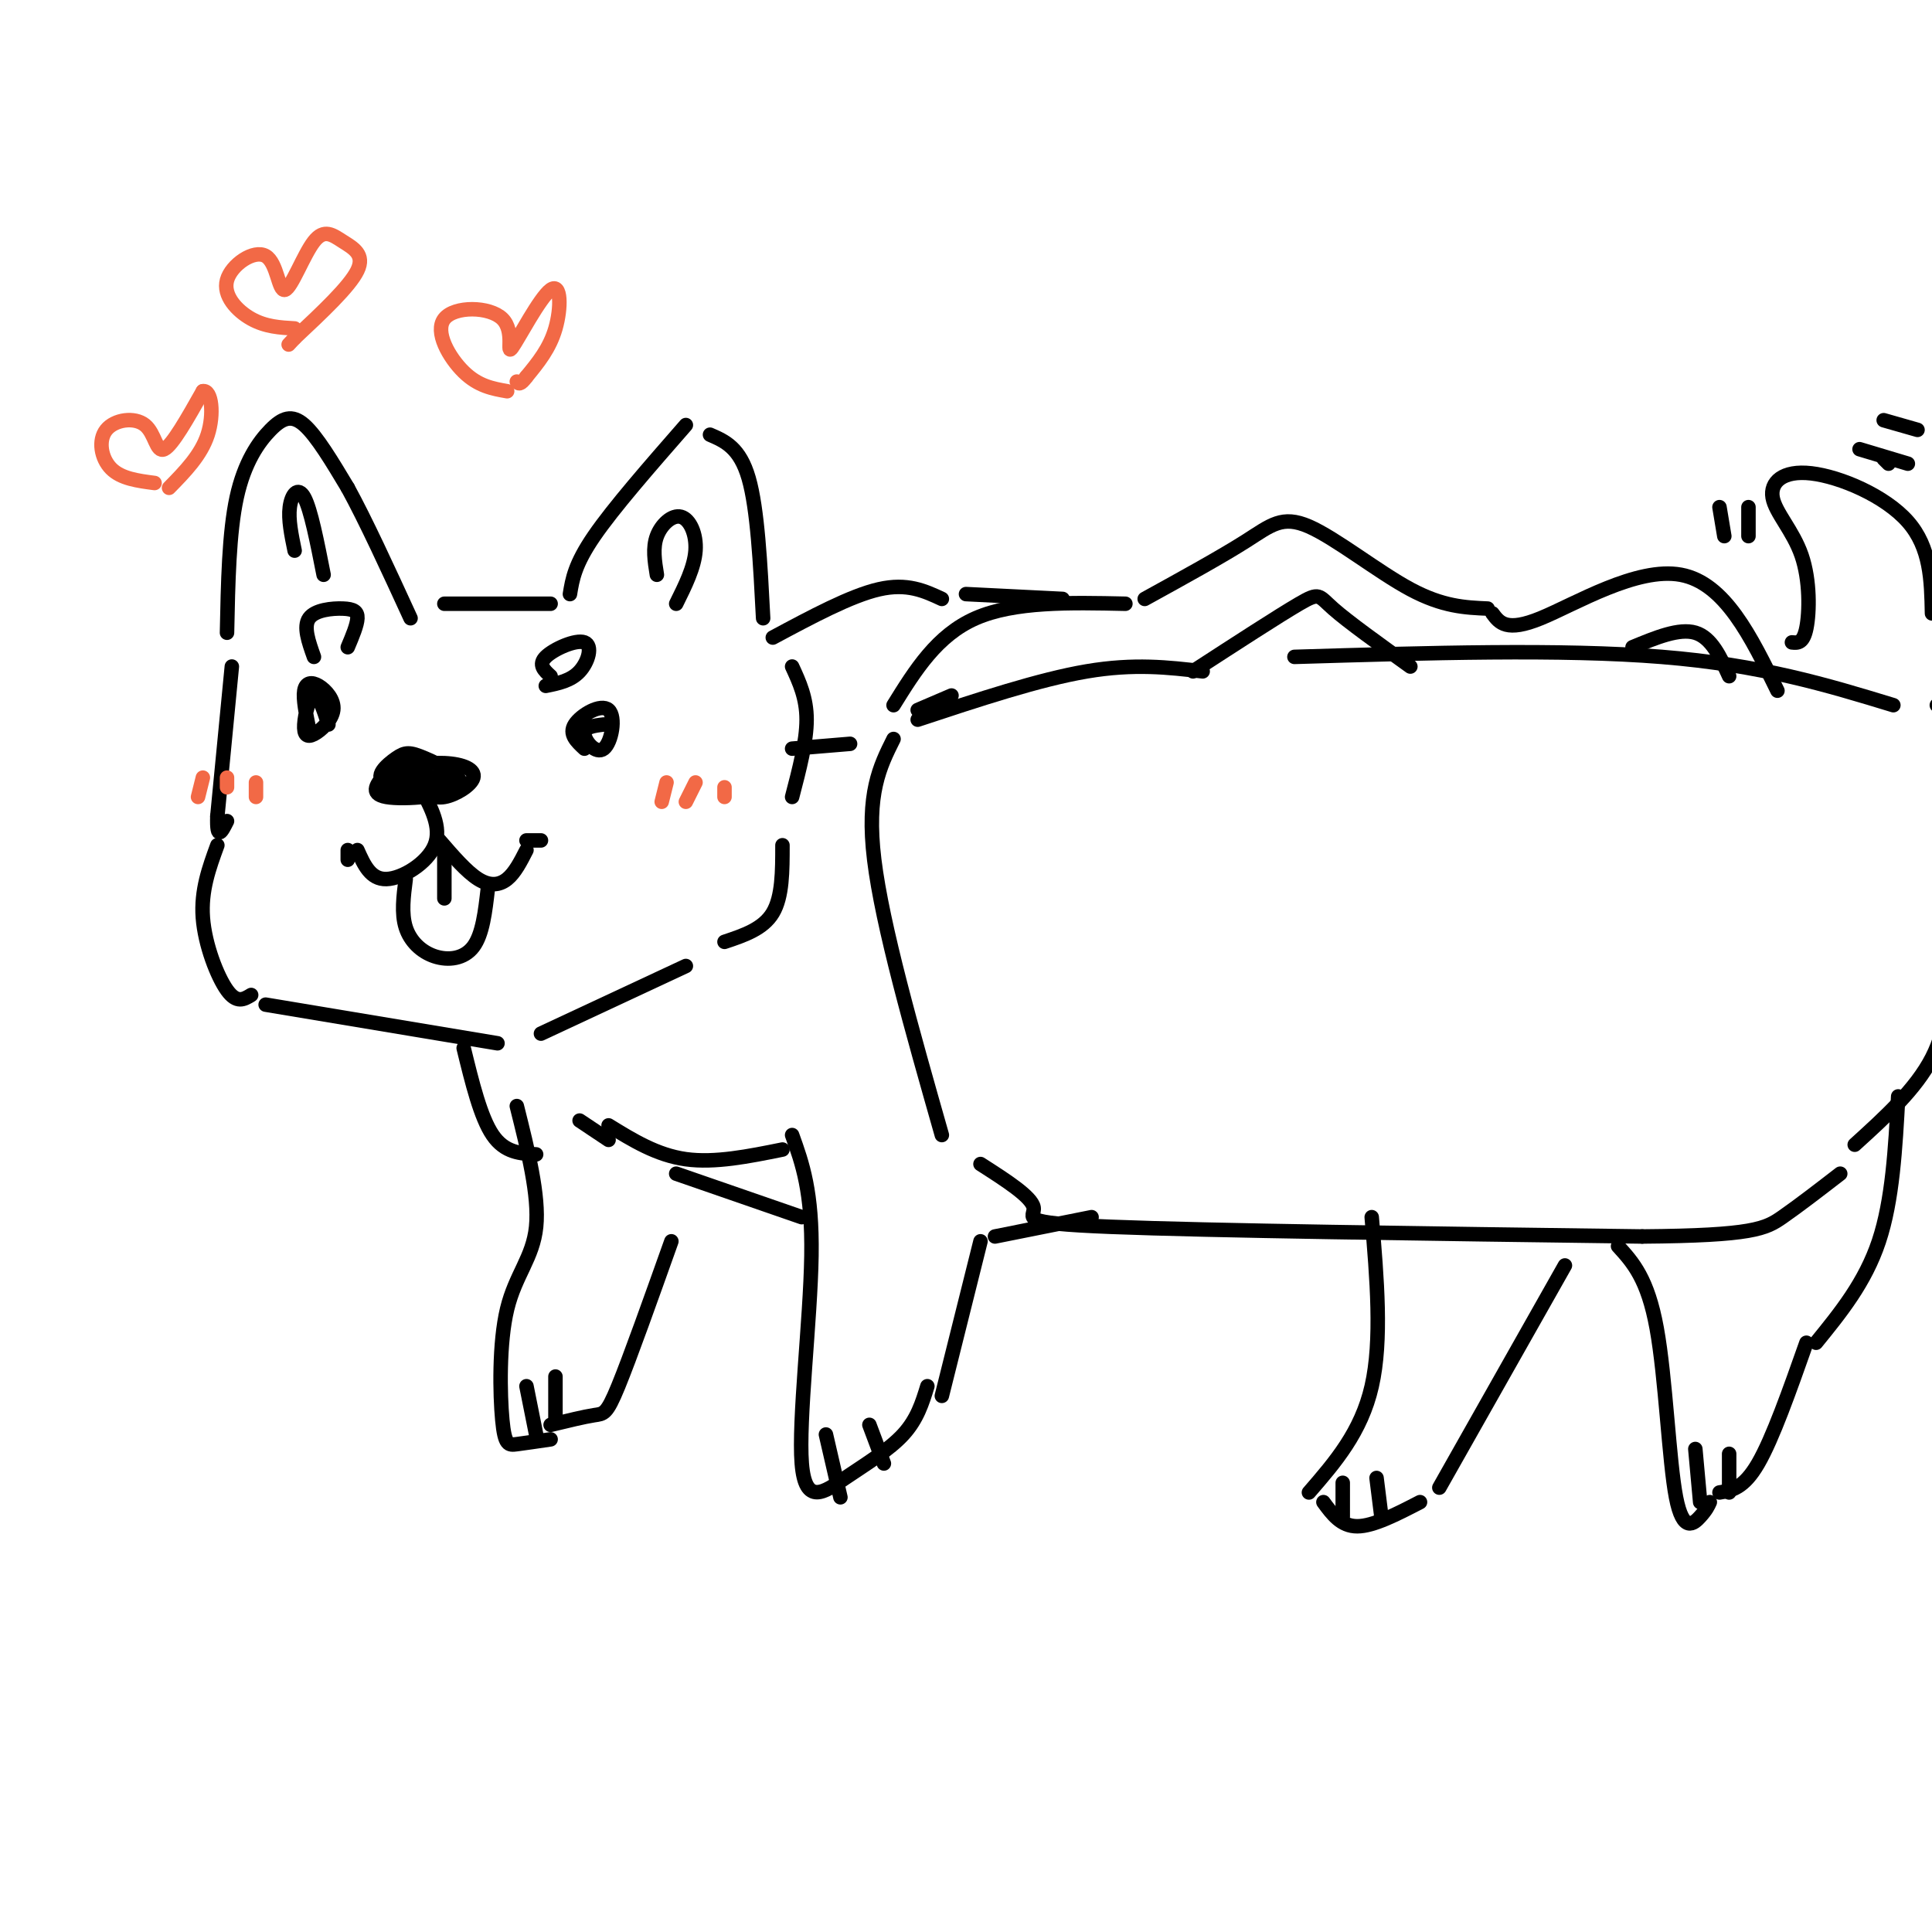 <svg viewBox='0 0 400 400' version='1.1' xmlns='http://www.w3.org/2000/svg' xmlns:xlink='http://www.w3.org/1999/xlink'><g fill='none' stroke='rgb(0,0,0)' stroke-width='3' stroke-linecap='round' stroke-linejoin='round'><path d='M47,131c0.208,-10.357 0.417,-20.714 2,-28c1.583,-7.286 4.542,-11.500 7,-14c2.458,-2.500 4.417,-3.286 7,-1c2.583,2.286 5.792,7.643 9,13'/><path d='M72,101c3.667,6.667 8.333,16.833 13,27'/><path d='M64,151c-0.644,-3.157 -1.288,-6.314 -1,-8c0.288,-1.686 1.508,-1.900 3,-1c1.492,0.900 3.256,2.915 3,5c-0.256,2.085 -2.533,4.239 -4,5c-1.467,0.761 -2.126,0.128 -2,-2c0.126,-2.128 1.036,-5.751 2,-6c0.964,-0.249 1.982,2.875 3,6'/><path d='M121,155c-1.630,-1.510 -3.260,-3.021 -2,-5c1.260,-1.979 5.410,-4.427 7,-3c1.590,1.427 0.620,6.730 -1,8c-1.620,1.270 -3.892,-1.494 -4,-3c-0.108,-1.506 1.946,-1.753 4,-2'/><path d='M114,140c-1.315,-1.190 -2.631,-2.381 -1,-4c1.631,-1.619 6.208,-3.667 8,-3c1.792,0.667 0.798,4.048 -1,6c-1.798,1.952 -4.399,2.476 -7,3'/><path d='M65,136c-1.113,-3.131 -2.226,-6.262 -1,-8c1.226,-1.738 4.792,-2.083 7,-2c2.208,0.083 3.060,0.595 3,2c-0.060,1.405 -1.030,3.702 -2,6'/><path d='M82,160c6.157,0.705 12.314,1.410 11,2c-1.314,0.590 -10.100,1.066 -13,0c-2.900,-1.066 0.085,-3.672 2,-5c1.915,-1.328 2.761,-1.377 6,0c3.239,1.377 8.872,4.178 7,6c-1.872,1.822 -11.249,2.663 -15,2c-3.751,-0.663 -1.875,-2.832 0,-5'/><path d='M80,160c2.274,-1.338 7.960,-2.183 12,-2c4.040,0.183 6.434,1.396 6,3c-0.434,1.604 -3.695,3.601 -6,4c-2.305,0.399 -3.652,-0.801 -5,-2'/><path d='M87,163c2.244,4.156 4.489,8.311 3,12c-1.489,3.689 -6.711,6.911 -10,7c-3.289,0.089 -4.644,-2.956 -6,-6'/><path d='M91,174c2.800,3.244 5.600,6.489 8,8c2.400,1.511 4.400,1.289 6,0c1.600,-1.289 2.800,-3.644 4,-6'/><path d='M109,174c0.000,0.000 3.000,0.000 3,0'/><path d='M72,178c0.000,0.000 0.000,-2.000 0,-2'/><path d='M84,182c-0.458,3.560 -0.917,7.119 0,10c0.917,2.881 3.208,5.083 6,6c2.792,0.917 6.083,0.548 8,-2c1.917,-2.548 2.458,-7.274 3,-12'/><path d='M92,176c0.000,0.000 0.000,10.000 0,10'/><path d='M92,125c0.000,0.000 22.000,0.000 22,0'/><path d='M118,123c0.500,-3.083 1.000,-6.167 5,-12c4.000,-5.833 11.500,-14.417 19,-23'/><path d='M147,90c3.083,1.333 6.167,2.667 8,9c1.833,6.333 2.417,17.667 3,29'/><path d='M48,138c0.000,0.000 -3.000,31.000 -3,31'/><path d='M45,169c-0.167,5.333 0.917,3.167 2,1'/><path d='M45,175c-1.711,4.689 -3.422,9.378 -3,15c0.422,5.622 2.978,12.178 5,15c2.022,2.822 3.511,1.911 5,1'/><path d='M55,208c0.000,0.000 48.000,8.000 48,8'/><path d='M112,214c0.000,0.000 30.000,-14.000 30,-14'/><path d='M150,195c4.000,-1.333 8.000,-2.667 10,-6c2.000,-3.333 2.000,-8.667 2,-14'/><path d='M164,138c1.500,3.250 3.000,6.500 3,11c0.000,4.500 -1.500,10.250 -3,16'/><path d='M195,235c-6.167,-21.667 -12.333,-43.333 -14,-57c-1.667,-13.667 1.167,-19.333 4,-25'/><path d='M190,149c12.583,-4.167 25.167,-8.333 35,-10c9.833,-1.667 16.917,-0.833 24,0'/><path d='M268,136c27.667,-0.833 55.333,-1.667 76,0c20.667,1.667 34.333,5.833 48,10'/><path d='M203,241c5.311,3.400 10.622,6.800 11,9c0.378,2.200 -4.178,3.200 16,4c20.178,0.800 65.089,1.400 110,2'/><path d='M340,256c23.022,-0.178 25.578,-1.622 29,-4c3.422,-2.378 7.711,-5.689 12,-9'/><path d='M371,133c1.175,0.121 2.350,0.241 3,-3c0.650,-3.241 0.776,-9.844 -1,-15c-1.776,-5.156 -5.456,-8.867 -6,-12c-0.544,-3.133 2.046,-5.690 8,-5c5.954,0.690 15.273,4.626 20,10c4.727,5.374 4.864,12.187 5,19'/><path d='M164,155c0.000,0.000 12.000,-1.000 12,-1'/><path d='M190,147c0.000,0.000 7.000,-3.000 7,-3'/><path d='M164,235c2.102,5.844 4.204,11.687 4,25c-0.204,13.313 -2.715,34.094 -2,43c0.715,8.906 4.654,5.936 9,3c4.346,-2.936 9.099,-5.839 12,-9c2.901,-3.161 3.951,-6.581 5,-10'/><path d='M195,289c0.000,0.000 8.000,-32.000 8,-32'/><path d='M126,233c5.000,3.083 10.000,6.167 16,7c6.000,0.833 13.000,-0.583 20,-2'/><path d='M107,229c2.327,9.297 4.654,18.593 4,25c-0.654,6.407 -4.289,9.923 -6,17c-1.711,7.077 -1.499,17.713 -1,23c0.499,5.287 1.285,5.225 3,5c1.715,-0.225 4.357,-0.612 7,-1'/><path d='M114,295c3.489,-0.844 6.978,-1.689 9,-2c2.022,-0.311 2.578,-0.089 5,-6c2.422,-5.911 6.711,-17.956 11,-30'/><path d='M185,146c4.500,-7.250 9.000,-14.500 17,-18c8.000,-3.500 19.500,-3.250 31,-3'/><path d='M237,124c7.935,-4.369 15.869,-8.738 21,-12c5.131,-3.262 7.458,-5.417 13,-3c5.542,2.417 14.298,9.405 21,13c6.702,3.595 11.351,3.798 16,4'/><path d='M335,258c3.065,3.363 6.131,6.726 8,17c1.869,10.274 2.542,27.458 4,35c1.458,7.542 3.702,5.440 5,4c1.298,-1.440 1.649,-2.220 2,-3'/><path d='M356,309c2.500,-0.417 5.000,-0.833 8,-6c3.000,-5.167 6.500,-15.083 10,-25'/><path d='M376,278c5.083,-6.250 10.167,-12.500 13,-21c2.833,-8.500 3.417,-19.250 4,-30'/><path d='M384,237c6.333,-5.750 12.667,-11.500 16,-18c3.333,-6.500 3.667,-13.750 4,-21'/><path d='M96,217c1.750,7.167 3.500,14.333 6,18c2.500,3.667 5.750,3.833 9,4'/><path d='M140,243c0.000,0.000 26.000,9.000 26,9'/><path d='M206,256c0.000,0.000 20.000,-4.000 20,-4'/><path d='M309,127c1.444,1.956 2.889,3.911 10,1c7.111,-2.911 19.889,-10.689 29,-9c9.111,1.689 14.556,12.844 20,24'/><path d='M247,139c8.867,-5.756 17.733,-11.511 22,-14c4.267,-2.489 3.933,-1.711 7,1c3.067,2.711 9.533,7.356 16,12'/><path d='M338,134c4.833,-2.000 9.667,-4.000 13,-3c3.333,1.000 5.167,5.000 7,9'/><path d='M401,146c0.000,0.000 0.100,0.100 0.1,0.1'/><path d='M356,105c0.000,0.000 1.000,6.000 1,6'/><path d='M362,105c0.000,0.000 0.000,6.000 0,6'/><path d='M284,252c1.083,12.750 2.167,25.500 0,35c-2.167,9.500 -7.583,15.750 -13,22'/><path d='M274,311c1.833,2.500 3.667,5.000 7,5c3.333,0.000 8.167,-2.500 13,-5'/><path d='M298,308c0.000,0.000 26.000,-46.000 26,-46'/><path d='M278,307c0.000,0.000 0.000,7.000 0,7'/><path d='M285,306c0.000,0.000 1.000,8.000 1,8'/><path d='M351,300c0.000,0.000 1.000,11.000 1,11'/><path d='M358,301c0.000,0.000 0.000,8.000 0,8'/><path d='M171,297c0.000,0.000 3.000,13.000 3,13'/><path d='M180,295c0.000,0.000 3.000,8.000 3,8'/><path d='M109,287c0.000,0.000 2.000,10.000 2,10'/><path d='M115,285c0.000,0.000 0.000,9.000 0,9'/><path d='M126,236c0.000,0.000 -6.000,-4.000 -6,-4'/><path d='M160,132c8.083,-4.333 16.167,-8.667 22,-10c5.833,-1.333 9.417,0.333 13,2'/><path d='M200,123c0.000,0.000 20.000,1.000 20,1'/><path d='M61,114c-0.667,-3.222 -1.333,-6.444 -1,-9c0.333,-2.556 1.667,-4.444 3,-2c1.333,2.444 2.667,9.222 4,16'/><path d='M136,119c-0.452,-2.786 -0.905,-5.571 0,-8c0.905,-2.429 3.167,-4.500 5,-4c1.833,0.500 3.238,3.571 3,7c-0.238,3.429 -2.119,7.214 -4,11'/></g>
<g fill='none' stroke='rgb(242,105,70)' stroke-width='3' stroke-linecap='round' stroke-linejoin='round'><path d='M42,161c0.000,0.000 -1.000,4.000 -1,4'/><path d='M47,161c0.000,0.000 0.000,2.000 0,2'/><path d='M53,162c0.000,0.000 0.000,3.000 0,3'/><path d='M138,162c0.000,0.000 -1.000,4.000 -1,4'/><path d='M144,162c0.000,0.000 -2.000,4.000 -2,4'/><path d='M150,163c0.000,0.000 0.000,2.000 0,2'/><path d='M32,100c-3.467,-0.451 -6.935,-0.903 -9,-3c-2.065,-2.097 -2.729,-5.841 -1,-8c1.729,-2.159 5.850,-2.735 8,-1c2.150,1.735 2.329,5.781 4,5c1.671,-0.781 4.836,-6.391 8,-12'/><path d='M42,81c1.822,-0.356 2.378,4.756 1,9c-1.378,4.244 -4.689,7.622 -8,11'/><path d='M105,81c-2.987,-0.523 -5.974,-1.046 -9,-4c-3.026,-2.954 -6.092,-8.338 -4,-11c2.092,-2.662 9.342,-2.603 12,0c2.658,2.603 0.723,7.749 2,6c1.277,-1.749 5.767,-10.394 8,-12c2.233,-1.606 2.209,3.827 1,8c-1.209,4.173 -3.605,7.087 -6,10'/><path d='M109,78c-1.333,1.833 -1.667,1.417 -2,1'/><path d='M61,68c-3.017,-0.169 -6.034,-0.338 -9,-2c-2.966,-1.662 -5.881,-4.815 -5,-8c0.881,-3.185 5.560,-6.400 8,-5c2.440,1.400 2.643,7.417 4,7c1.357,-0.417 3.869,-7.266 6,-10c2.131,-2.734 3.881,-1.351 6,0c2.119,1.351 4.605,2.672 3,6c-1.605,3.328 -7.303,8.664 -13,14'/><path d='M61,70c-2.167,2.333 -1.083,1.167 0,0'/></g>
<g fill='none' stroke='rgb(0,0,0)' stroke-width='3' stroke-linecap='round' stroke-linejoin='round'><path d='M391,96c0.000,0.000 -1.000,-1.000 -1,-1'/><path d='M385,93c0.000,0.000 10.000,3.000 10,3'/><path d='M390,87c0.000,0.000 7.000,2.000 7,2'/></g>
</svg>